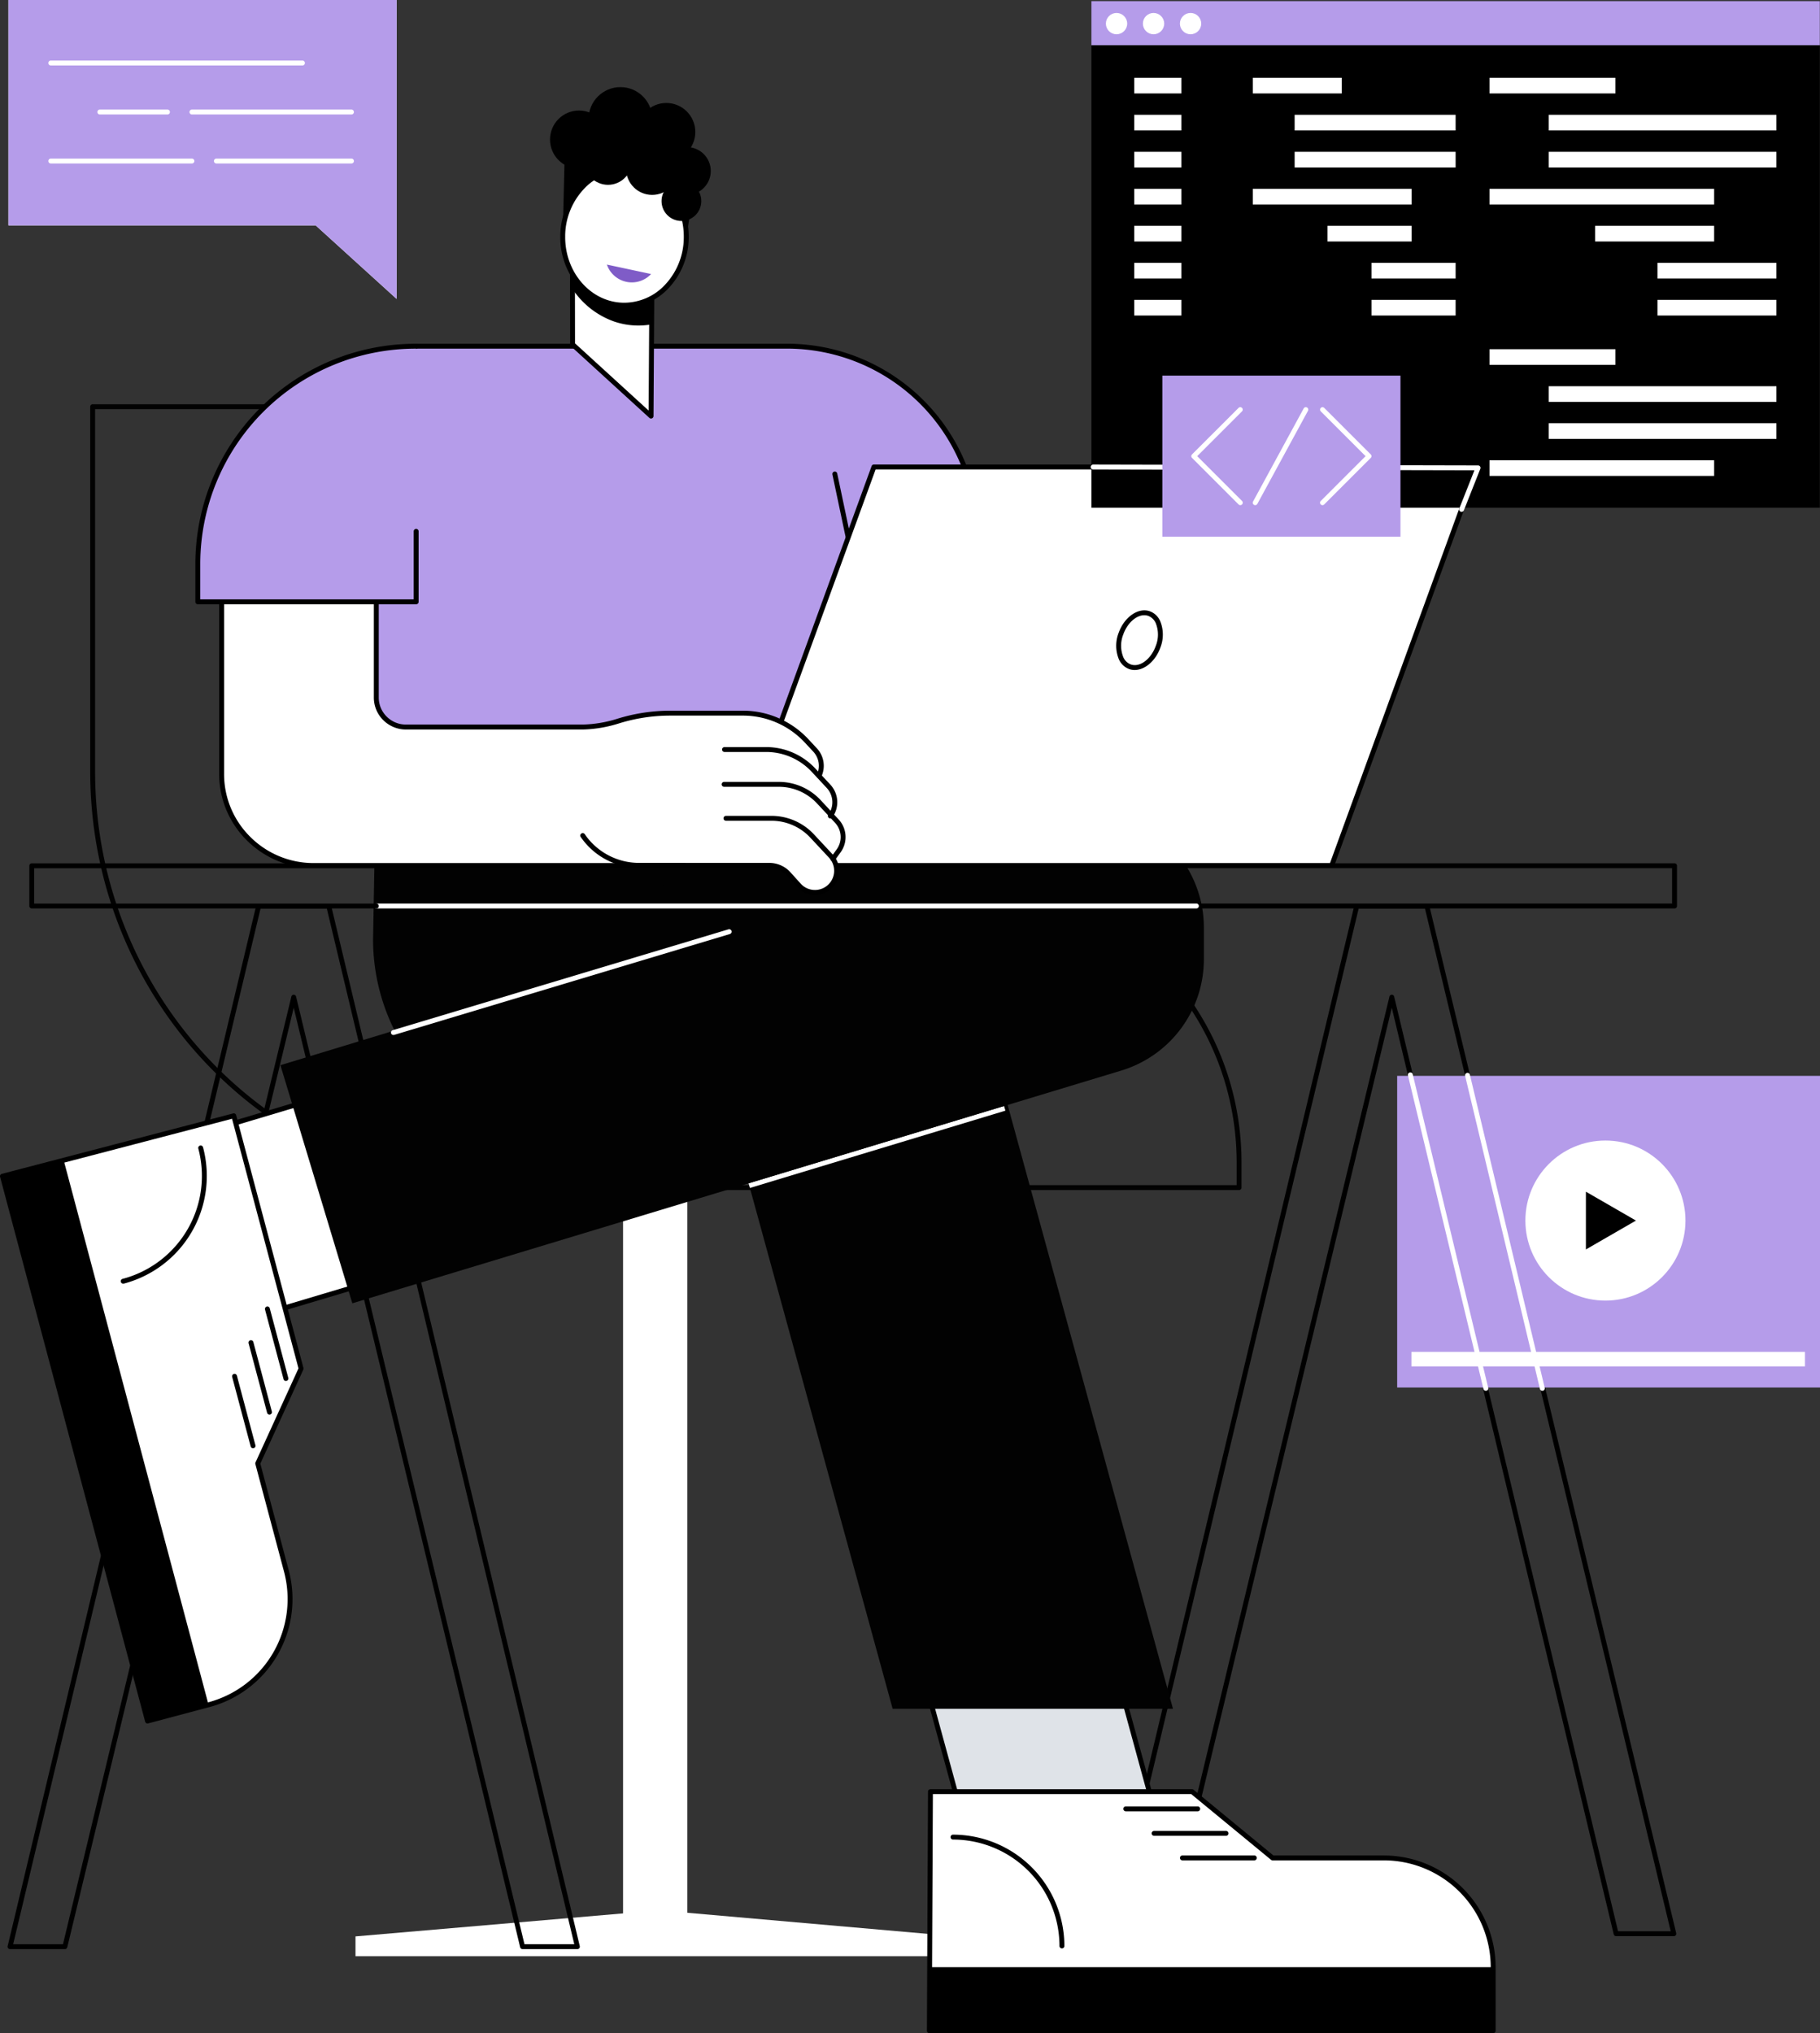<svg xmlns="http://www.w3.org/2000/svg" width="374.631" height="418.418" viewBox="0 0 374.631 418.418">
  <rect x="0" y="0" width="374.631" height="418.418" fill="#333333" stroke="none"/>
  <g id="Illustration" transform="translate(-378.663 -335)">
    <g id="Web_development" data-name="Web development" transform="translate(334.772 335)">
      <g id="Group_29" data-name="Group 29" transform="translate(43.891 17.927)">
        <g id="Group_2" data-name="Group 2" transform="translate(18.566 65.262)">
          <g id="Group_1" data-name="Group 1" transform="translate(54.608 161.125)">
            <rect id="Rectangle_2" data-name="Rectangle 2" width="13.232" height="154.014" transform="translate(55.078)" fill="#fff"/>
            <path id="Path_1" data-name="Path 1" d="M970.479,2060.583l-58.557-5.14h-5.369l-59.781,5.14v4.077H970.479Z" transform="translate(-846.77 -1906.388)" fill="#fff"/>
          </g>
          <path id="Path_2" data-name="Path 2" d="M844.424,860.554h-152.5c-46.311,0-83.988-38.664-83.988-86.189V699.34a.5.5,0,0,1,.5-.5H733.048a.5.5,0,0,1,.5.5v41.3c0,31.238,24.755,56.652,55.184,56.652,30.985,0,56.193,25.866,56.193,57.661v5.093A.5.5,0,0,1,844.424,860.554ZM608.943,699.845v74.52c0,46.969,37.224,85.18,82.98,85.18h152v-4.589c0-31.238-24.755-56.652-55.184-56.652-30.985,0-56.193-25.866-56.193-57.661v-40.8Z" transform="translate(-607.934 -698.836)" fill="#020202"/>
        </g>
        <path id="Path_3" data-name="Path 3" d="M1533.943,1363.569h-11.29a.5.5,0,0,1-.491-.622l51.165-214.134a.5.5,0,0,1,.49-.387h14.453a.5.5,0,0,1,.49.386l50.825,211.463a.5.5,0,0,1-.49.622h-11.882a.5.5,0,0,1-.49-.387l-45.682-190.676-28.6,118.645-.49-.118.49.118-18.008,74.7A.5.5,0,0,1,1533.943,1363.569Zm-10.651-1.009h10.254l47.008-195a.5.5,0,0,1,.981,0l46.078,192.33h10.844l-50.583-210.455h-13.658Z" transform="translate(-1294.553 -980.368)"/>
        <path id="Path_4" data-name="Path 4" d="M650.864,1363.56h-11.29a.5.5,0,0,1-.49-.386L592.473,1169.82l-46.611,193.354a.5.5,0,0,1-.49.386h-11.29a.5.5,0,0,1-.491-.621L584.752,1148.8a.5.5,0,0,1,.49-.387h14.442a.5.5,0,0,1,.49.387l51.179,214.137a.5.5,0,0,1-.49.621Zm-10.893-1.009h10.254l-50.938-213.128H585.64l-50.919,213.128h10.254l47.008-195a.5.5,0,0,1,.98,0Z" transform="translate(-532.013 -980.36)"/>
        <g id="Group_28" data-name="Group 28">
          <g id="Group_14" data-name="Group 14" transform="translate(0 149.042)">
            <g id="Group_6" data-name="Group 6" transform="translate(0 53.332)">
              <g id="Group_3" data-name="Group 3" transform="translate(42.144)">
                <path id="Path_5" data-name="Path 5" d="M714.971,1353.324l-1.71-40.6,40.214-12.007-.613,41.29Z" transform="translate(-712.756 -1300.215)" fill="#fff"/>
                <path id="Path_6" data-name="Path 6" d="M713.27,1352.126a.5.5,0,0,1-.5-.483l-1.71-40.6a.5.5,0,0,1,.359-.5l40.214-12.008a.5.5,0,0,1,.649.491l-.613,41.291a.5.5,0,0,1-.36.476L713.414,1352.1A.5.5,0,0,1,713.27,1352.126Zm-1.19-40.73,1.667,39.557,36.915-11.023.6-40.233Z" transform="translate(-711.055 -1298.513)"/>
              </g>
              <g id="Group_5" data-name="Group 5" transform="translate(0 8.823)">
                <g id="Group_4" data-name="Group 4">
                  <path id="Path_7" data-name="Path 7" d="M528.938,1351.745,558.8,1463.867l12.633-3.362a22.489,22.489,0,0,0,15.952-27.518l-5.895-22.136,8.922-19.513-13.856-52.029S529.275,1351.656,528.938,1351.745Z" transform="translate(-528.434 -1338.803)" fill="#fff"/>
                  <path id="Path_8" data-name="Path 8" d="M557.1,1462.669a.5.5,0,0,1-.487-.375L526.75,1350.173a.5.5,0,0,1,.358-.617c.334-.089,45.686-11.934,47.617-12.438a.5.5,0,0,1,.615.358l13.855,52.029a.5.5,0,0,1-.029.34l-8.846,19.349,5.848,21.961a22.993,22.993,0,0,1-16.309,28.135l-12.633,3.362A.516.516,0,0,1,557.1,1462.669ZM527.855,1350.4l29.6,111.145,12.146-3.232a21.985,21.985,0,0,0,15.594-26.9l-5.895-22.136a.506.506,0,0,1,.029-.339l8.846-19.349-13.68-51.37C569.784,1339.451,532.565,1349.171,527.855,1350.4Z" transform="translate(-526.733 -1337.102)"/>
                </g>
                <path id="Path_9" data-name="Path 9" d="M541.544,1379.3l29.818,112.071-12.566,3.344-29.859-112.121Z" transform="translate(-528.434 -1369.65)"/>
                <path id="Path_10" data-name="Path 10" d="M739.994,1586.916a.5.5,0,0,1-.487-.375l-3.808-14.3a.5.5,0,1,1,.974-.259l3.808,14.3a.5.5,0,0,1-.358.617A.5.5,0,0,1,739.994,1586.916Z" transform="translate(-687.907 -1517.99)"/>
                <path id="Path_11" data-name="Path 11" d="M754.784,1556.61a.5.5,0,0,1-.487-.375l-3.808-14.3a.5.5,0,0,1,.975-.26l3.808,14.3a.505.505,0,0,1-.488.634Z" transform="translate(-699.316 -1494.614)"/>
                <path id="Path_12" data-name="Path 12" d="M769.574,1526.3a.5.5,0,0,1-.487-.375l-3.808-14.3a.5.5,0,1,1,.974-.26l3.808,14.3a.5.5,0,0,1-.357.617A.509.509,0,0,1,769.574,1526.3Z" transform="translate(-710.724 -1471.237)"/>
                <path id="Path_13" data-name="Path 13" d="M636.192,1394.471a.5.5,0,0,1-.13-.992,21.9,21.9,0,0,0,15.536-26.8.5.5,0,1,1,.974-.26,22.911,22.911,0,0,1-16.251,28.035A.509.509,0,0,1,636.192,1394.471Z" transform="translate(-610.776 -1359.427)"/>
              </g>
            </g>
            <g id="Group_10" data-name="Group 10" transform="translate(186.389 165.684)">
              <g id="Group_7" data-name="Group 7">
                <path id="Path_14" data-name="Path 14" d="M1384.082,1792.1l10,36.533h-39.95l-10-36.533Z" transform="translate(-1343.629 -1791.597)" fill="#dfe3e8"/>
                <path id="Path_15" data-name="Path 15" d="M1392.379,1827.437h-39.95a.5.5,0,0,1-.486-.371l-10-36.533a.5.5,0,0,1,.486-.637h39.949a.5.5,0,0,1,.486.371l10,36.533a.5.5,0,0,1-.486.637Zm-39.565-1.009h38.9L1382,1790.9h-38.9Z" transform="translate(-1341.927 -1789.895)"/>
              </g>
              <g id="Group_9" data-name="Group 9" transform="translate(4.403 35.559)">
                <g id="Group_8" data-name="Group 8">
                  <path id="Path_16" data-name="Path 16" d="M1363.388,1996.82h116.061v-13.069a22.493,22.493,0,0,0-22.5-22.49H1434.04l-16.567-13.639h-53.858S1363.388,1996.471,1363.388,1996.82Z" transform="translate(-1362.884 -1947.118)" fill="#fff"/>
                  <path id="Path_17" data-name="Path 17" d="M1477.749,1995.623H1361.687a.5.5,0,0,1-.5-.5c0-.346.218-47.206.227-49.2a.5.5,0,0,1,.5-.5h53.857a.506.506,0,0,1,.321.115l16.427,13.524h22.733a23.023,23.023,0,0,1,23,22.994v13.069A.5.5,0,0,1,1477.749,1995.623Zm-115.555-1.009h115.051v-12.565a22.014,22.014,0,0,0-21.992-21.985h-22.914a.5.5,0,0,1-.321-.115l-16.427-13.524h-53.175C1362.394,1951.291,1362.215,1989.746,1362.194,1994.614Z" transform="translate(-1361.183 -1945.416)"/>
                </g>
                <path id="Path_18" data-name="Path 18" d="M1363.389,2118.7c0-.125.029-4.952.067-13.07H1479.45v13.07Z" transform="translate(-1362.885 -2069)"/>
                <path id="Path_19" data-name="Path 19" d="M1604.345,2006.077h-14.8a.5.5,0,1,1,0-1.009h14.8a.5.5,0,0,1,0,1.009Z" transform="translate(-1536.942 -1991.429)"/>
                <path id="Path_20" data-name="Path 20" d="M1578.855,1983.992h-14.8a.5.5,0,1,1,0-1.009h14.8a.5.5,0,1,1,0,1.009Z" transform="translate(-1517.28 -1974.394)"/>
                <path id="Path_21" data-name="Path 21" d="M1553.365,1961.907h-14.8a.5.5,0,0,1,0-1.009h14.8a.5.5,0,0,1,0,1.009Z" transform="translate(-1497.618 -1957.358)"/>
                <path id="Path_22" data-name="Path 22" d="M1405.412,2009.73a.5.5,0,0,1-.5-.5,21.931,21.931,0,0,0-21.909-21.9.5.5,0,0,1,0-1.009,22.94,22.94,0,0,1,22.918,22.911A.5.5,0,0,1,1405.412,2009.73Z" transform="translate(-1377.621 -1976.964)"/>
              </g>
            </g>
            <g id="Group_11" data-name="Group 11" transform="translate(76.792 11.013)">
              <path id="Path_23" data-name="Path 23" d="M862.865,1113.425l-.273,15.354a41.918,41.918,0,0,0,41.924,41.912H928.4a12.1,12.1,0,0,1,11.67,8.9l29.475,107.519h57.7l-40.6-148.276c-3.118-11.39-12.62-24.875-24.432-24.875Z" transform="translate(-862.592 -1113.425)" fill="#020202"/>
            </g>
            <g id="Group_13" data-name="Group 13" transform="translate(57.729)">
              <g id="Group_12" data-name="Group 12" transform="translate(96.348 60.636)">
                <path id="Path_24" data-name="Path 24" d="M1253.832,1332.558l-52.586,15.913Z" transform="translate(-1201.099 -1332.077)" fill="#020202"/>
                <rect id="Rectangle_3" data-name="Rectangle 3" width="54.941" height="1.008" transform="translate(0 15.909) rotate(-16.832)" fill="#fff"/>
              </g>
              <path id="Path_25" data-name="Path 25" d="M875.711,1141.783l-81.7,24.723-14.8-49,84.073-25.555-12.5-26.691h94.56a23.95,23.95,0,0,1,23.953,23.946v6.486a23.947,23.947,0,0,1-17.014,22.919L928.3,1125.87Z" transform="translate(-779.217 -1065.258)" fill="#020202"/>
              <path id="Path_26" data-name="Path 26" d="M879.35,1193.144a.5.5,0,0,1-.145-.987l69.08-20.752a.5.5,0,1,1,.29.966l-69.08,20.752A.51.51,0,0,1,879.35,1193.144Z" transform="translate(-856.067 -1147.119)" fill="#fff"/>
            </g>
          </g>
          <path id="Path_27" data-name="Path 27" d="M1514.686,1113.055h-21.464a.5.5,0,1,1,0-1.009h21.464a.5.5,0,0,1,0,1.009Z" transform="translate(-1271.852 -952.307)"/>
          <path id="Path_28" data-name="Path 28" d="M1688.951,1121.335h-98.424a.5.5,0,1,1,0-1.009h97.92v-7.272H1587.1a.5.5,0,1,1,0-1.009h101.855a.5.5,0,0,1,.5.5v8.281A.5.5,0,0,1,1688.951,1121.335Z" transform="translate(-1344.261 -952.307)"/>
          <path id="Path_29" data-name="Path 29" d="M1032.607,1149.271H863.8a.5.5,0,1,1,0-1.009h168.808a.5.5,0,0,1,0,1.009Z" transform="translate(-786.342 -980.243)" fill="#fff"/>
          <path id="Path_30" data-name="Path 30" d="M624.543,1121.335h-70.92a.5.5,0,0,1-.5-.5v-8.281a.5.5,0,0,1,.5-.5H756.329a.5.5,0,1,1,0,1.009h-202.2v7.272h70.415a.5.5,0,1,1,0,1.009Z" transform="translate(-547.086 -952.307)"/>
          <g id="Group_23" data-name="Group 23" transform="translate(40.211 52.814)">
            <g id="Group_15" data-name="Group 15" transform="translate(29.429)">
              <path id="Path_31" data-name="Path 31" d="M971.331,753.87l-108.247-.534-.208-57.015,8.336-49.722h76.71a39.22,39.22,0,0,1,39.345,39.093L968.3,739.75Z" transform="translate(-855.659 -646.095)" fill="#b59cea"/>
              <path id="Path_32" data-name="Path 32" d="M962.921,727.278h-131.1a.5.5,0,0,1-.5-.6l15.049-81.876a.5.5,0,0,1,.5-.413h76.71a39.769,39.769,0,0,1,39.849,39.6v42.783A.5.5,0,0,1,962.921,727.278Zm-130.5-1.009H962.417V683.99A38.759,38.759,0,0,0,923.576,645.4h-76.29Z" transform="translate(-831.313 -644.393)"/>
              <path id="Path_33" data-name="Path 33" d="M1280.8,780.355a.5.5,0,0,1-.493-.4l-4.2-19.915a.5.5,0,1,1,.987-.208l4.2,19.915a.5.5,0,0,1-.389.6A.512.512,0,0,1,1280.8,780.355Z" transform="translate(-1174.399 -733.128)"/>
            </g>
            <g id="Group_18" data-name="Group 18" transform="translate(109.264 24.852)">
              <g id="Group_16" data-name="Group 16">
                <path id="Path_34" data-name="Path 34" d="M1306.832,837.311H1182.687l29.908-82.02H1336.74Z" transform="translate(-1182.183 -754.787)" fill="#fff"/>
                <path id="Path_35" data-name="Path 35" d="M1305.131,836.114H1180.986a.5.5,0,0,1-.474-.677l29.908-82.02a.5.5,0,0,1,.474-.332h124.145a.5.5,0,0,1,.474.677l-29.908,82.02A.5.5,0,0,1,1305.131,836.114Zm-123.424-1.009h123.071l29.54-81.011H1211.247Z" transform="translate(-1180.482 -753.086)"/>
              </g>
              <g id="Group_17" data-name="Group 17" transform="translate(79.294 29.307)">
                <ellipse id="Ellipse_1" data-name="Ellipse 1" cx="5.813" cy="4.051" rx="5.813" ry="4.051" transform="translate(0 10.927) rotate(-70.031)" fill="#fff"/>
                <path id="Path_36" data-name="Path 36" d="M1535.434,896.638a3.368,3.368,0,0,1-1.13-.192,3.741,3.741,0,0,1-2.116-2.011,7.319,7.319,0,0,1-.044-5.459c1.177-3.277,4.058-5.261,6.425-4.423a3.739,3.739,0,0,1,2.116,2.011,7.32,7.32,0,0,1,.044,5.459C1539.735,894.792,1537.523,896.638,1535.434,896.638Zm1.978-11.273c-1.661,0-3.472,1.593-4.319,3.952A6.3,6.3,0,0,0,1533.1,894a2.757,2.757,0,0,0,1.542,1.493c1.844.653,4.149-1.057,5.139-3.813a6.3,6.3,0,0,0-.006-4.686,2.758,2.758,0,0,0-1.542-1.493A2.443,2.443,0,0,0,1537.412,885.364Zm2.843,6.488h0Z" transform="translate(-1530.645 -883.652)"/>
              </g>
            </g>
            <g id="Group_21" data-name="Group 21" transform="translate(4.905 38.794)">
              <g id="Group_19" data-name="Group 19" transform="translate(0.504 7.928)">
                <path id="Path_37" data-name="Path 37" d="M726.259,890.546V848.738H758.1v26.078a6.1,6.1,0,0,0,6.122,6.08l52.361-.015v28.5l-71.34.013A18.915,18.915,0,0,1,726.259,890.546Z" transform="translate(-726.259 -848.738)" fill="#fff"/>
                <path id="Path_38" data-name="Path 38" d="M1078.455,1013.842l3.113,3.342a4.811,4.811,0,0,1,.377,6.11l-3.057,4.217-7.41-8.214h-46.547v-9.678h43.8A13.3,13.3,0,0,1,1078.455,1013.842Z" transform="translate(-956.642 -972.834)" fill="#fff"/>
                <path id="Path_39" data-name="Path 39" d="M1077.02,982.544l1.761,1.891a4.811,4.811,0,0,1,.377,6.11l-3.057,4.217-7.41-8.214h-43.761v-6.733h7.427c3.072,0,8.553-2.945,15.487-2.945h16.1A17.863,17.863,0,0,1,1077.02,982.544Z" transform="translate(-956.642 -947.573)" fill="#fff"/>
                <path id="Path_40" data-name="Path 40" d="M1145.055,1044.543l3.735,4.009a4.811,4.811,0,0,1,.377,6.109l-3.057,4.217-7.41-8.214h-28.839v-9.679h27A11.2,11.2,0,0,1,1145.055,1044.543Z" transform="translate(-1022.153 -997.029)" fill="#fff"/>
                <path id="Path_41" data-name="Path 41" d="M1089.48,1075.129l3.9,4.182a4.419,4.419,0,0,1,.347,5.611,4.487,4.487,0,0,1-6.954.368l-2.114-2.344a5.342,5.342,0,0,0-3.967-1.76h-24.216c-6.331,0-10.787-.36-16.888-9.687l41.555.007A11.4,11.4,0,0,1,1089.48,1075.129Z" transform="translate(-967.944 -1020.567)" fill="#fff"/>
              </g>
              <g id="Group_20" data-name="Group 20" transform="translate(0 7.424)">
                <path id="Path_43" data-name="Path 43" d="M1199.086,1022.1a.5.5,0,0,1-.408-.8,4.32,4.32,0,0,0-.338-5.47l-3.113-3.342a12.83,12.83,0,0,0-9.359-4.064H1177.3a.5.5,0,1,1,0-1.008h8.568a13.842,13.842,0,0,1,10.1,4.385l3.113,3.342a5.33,5.33,0,0,1,.416,6.749A.5.5,0,0,1,1199.086,1022.1Z" transform="translate(-1073.279 -970.628)"/>
                <path id="Path_44" data-name="Path 44" d="M1199.339,1055.106a.5.5,0,0,1-.408-.8l1.191-1.642a4.32,4.32,0,0,0-.338-5.47l-3.735-4.009a10.729,10.729,0,0,0-7.826-3.4h-11.269a.5.5,0,0,1,0-1.009h11.269a11.74,11.74,0,0,1,8.564,3.719l3.735,4.009a5.331,5.331,0,0,1,.417,6.749l-1.19,1.642A.5.5,0,0,1,1199.339,1055.106Z" transform="translate(-1073.012 -994.823)"/>
                <path id="Path_45" data-name="Path 45" d="M1097.478,1085.6a4.961,4.961,0,0,1-3.7-1.643l-2.115-2.344a4.842,4.842,0,0,0-3.592-1.594h-26.783a14.566,14.566,0,0,1-12.043-6.349.5.5,0,1,1,.833-.569,13.56,13.56,0,0,0,11.211,5.909h26.783a5.854,5.854,0,0,1,4.341,1.927l2.115,2.344a3.952,3.952,0,1,0,5.865-5.3l-3.9-4.182a10.927,10.927,0,0,0-7.972-3.461h-9.377a.5.5,0,0,1,0-1.009h9.377a11.94,11.94,0,0,1,8.71,3.782l3.9,4.182a4.942,4.942,0,0,1-3.382,8.3C1097.658,1085.593,1097.568,1085.6,1097.478,1085.6Z" transform="translate(-974.826 -1018.386)"/>
                <path id="Path_46" data-name="Path 46" d="M743.533,908.2a19.414,19.414,0,0,1-13.771-5.667,19.171,19.171,0,0,1-5.708-13.691V846.533H756.9v26.582a5.52,5.52,0,0,0,1.644,3.943,5.6,5.6,0,0,0,3.971,1.634h36.37a25.839,25.839,0,0,0,7.219-1.229,36.864,36.864,0,0,1,10.733-1.633h15.029a18.422,18.422,0,0,1,13.439,5.836l1.761,1.891a5.29,5.29,0,0,1,.921,5.9.5.5,0,0,1-.912-.431,4.287,4.287,0,0,0-.747-4.778l-1.761-1.89a17.41,17.41,0,0,0-12.7-5.515H816.836a35.537,35.537,0,0,0-10.467,1.6,26.641,26.641,0,0,1-7.486,1.265H762.513a6.6,6.6,0,0,1-4.682-1.927,6.522,6.522,0,0,1-1.942-4.658V847.542H725.062v41.3a18.168,18.168,0,0,0,5.41,12.975,18.412,18.412,0,0,0,13.061,5.374h76.23a.5.5,0,0,1,0,1.009h-76.23Z" transform="translate(-724.053 -846.533)"/>
              </g>
            </g>
            <g id="Group_22" data-name="Group 22">
              <path id="Rectangle_4" data-name="Rectangle 4" d="M44.942,0h0a0,0,0,0,1,0,0V52.605a0,0,0,0,1,0,0H0a0,0,0,0,1,0,0V44.942A44.942,44.942,0,0,1,44.942,0Z" transform="translate(0.504 0.504)" fill="#b59cea"/>
              <path id="Path_47" data-name="Path 47" d="M748.047,698.007H703.105a.5.5,0,0,1-.5-.5v-7.952a45.354,45.354,0,0,1,45.446-45.158.5.5,0,1,1,0,1.008,44.344,44.344,0,0,0-44.437,44.149V697h43.933V683a.5.5,0,0,1,1.009,0v14.5A.5.5,0,0,1,748.047,698.007Z" transform="translate(-702.601 -644.393)"/>
            </g>
          </g>
          <g id="Group_27" data-name="Group 27" transform="translate(113.217)">
            <g id="Group_24" data-name="Group 24" transform="translate(4.113 34.787)">
              <path id="Path_48" data-name="Path 48" d="M1042.12,585.423l16.151,14.747.2-32.108-16.383-.3Z" transform="translate(-1041.588 -567.253)" fill="#fff"/>
              <path id="Path_49" data-name="Path 49" d="M1056.569,598.973a.5.5,0,0,1-.34-.132l-16.151-14.747a.5.5,0,0,1-.164-.372l-.028-17.665a.505.505,0,0,1,.151-.361.518.518,0,0,1,.363-.145l16.383.3a.5.5,0,0,1,.495.507l-.2,32.108a.5.5,0,0,1-.5.5ZM1040.923,583.5l15.149,13.833.194-30.476-15.37-.286Z" transform="translate(-1039.887 -565.552)"/>
            </g>
            <path id="Path_50" data-name="Path 50" d="M1042.035,573.968l.013-6.211,16.383.3-.084,13.234a15.461,15.461,0,0,1-7.687-.571A17.118,17.118,0,0,1,1042.035,573.968Z" transform="translate(-1037.431 -532.466)"/>
            <path id="Path_51" data-name="Path 51" d="M1033.309,476.116l12.684-2.884,12.74,3.182,2.309-15.473-10.837-4.957-16.382-1.373Z" transform="translate(-1030.701 -445.189)"/>
            <g id="Group_25" data-name="Group 25" transform="translate(2.108 16.25)">
              <ellipse id="Ellipse_2" data-name="Ellipse 2" cx="14.063" cy="12.713" rx="14.063" ry="12.713" transform="translate(0.248 28.394) rotate(-88.945)" fill="#fff"/>
              <path id="Path_52" data-name="Path 52" d="M1044.3,513.614l-.229,0c-7.287-.136-13.093-6.78-12.944-14.811a15.262,15.262,0,0,1,4.044-10.209,12.558,12.558,0,0,1,9.441-4.11c7.287.136,13.094,6.78,12.944,14.811a15.26,15.26,0,0,1-4.044,10.209A12.562,12.562,0,0,1,1044.3,513.614Zm-12.165-14.794c-.139,7.475,5.224,13.658,11.954,13.784a11.537,11.537,0,0,0,8.687-3.792,14.255,14.255,0,0,0,3.771-9.538c.139-7.475-5.224-13.658-11.955-13.783a11.53,11.53,0,0,0-8.687,3.792A14.255,14.255,0,0,0,1032.131,498.82Z" transform="translate(-1031.12 -484.48)"/>
            </g>
            <path id="Path_53" data-name="Path 53" d="M1082.193,575.088a5.428,5.428,0,0,1-9.1-1.946Z" transform="translate(-1061.389 -536.62)" fill="#7f5cc7"/>
            <g id="Group_26" data-name="Group 26">
              <ellipse id="Ellipse_3" data-name="Ellipse 3" cx="4.092" cy="4.095" rx="4.092" ry="4.095" transform="translate(22.956 19.359)"/>
              <ellipse id="Ellipse_4" data-name="Ellipse 4" cx="4.891" cy="4.896" rx="4.891" ry="4.896" transform="translate(7.049 10.317)"/>
              <ellipse id="Ellipse_5" data-name="Ellipse 5" cx="5.365" cy="5.37" rx="5.365" ry="5.37" transform="translate(15.655 11.444)"/>
              <ellipse id="Ellipse_6" data-name="Ellipse 6" cx="4.916" cy="4.921" rx="4.916" ry="4.921" transform="translate(23.257 12.344)"/>
              <ellipse id="Ellipse_7" data-name="Ellipse 7" cx="5.969" cy="5.974" rx="5.969" ry="5.974" transform="translate(17.969 3.264)"/>
              <ellipse id="Ellipse_8" data-name="Ellipse 8" cx="6.558" cy="6.564" rx="6.558" ry="6.564" transform="translate(7.935)"/>
              <ellipse id="Ellipse_9" data-name="Ellipse 9" cx="5.97" cy="5.976" rx="5.97" ry="5.976" transform="translate(0 4.818)"/>
            </g>
          </g>
        </g>
      </g>
      <g id="Group_33" data-name="Group 33" transform="translate(268.4 0.233)">
        <g id="Group_31" data-name="Group 31" transform="translate(0.148)">
          <g id="Group_30" data-name="Group 30">
            <rect id="Rectangle_5" data-name="Rectangle 5" width="149.937" height="9.052" fill="#b59cea"/>
            <rect id="Rectangle_6" data-name="Rectangle 6" width="149.937" height="95.121" transform="translate(0 9.141)"/>
            <circle id="Ellipse_10" data-name="Ellipse 10" cx="2.193" cy="2.193" r="2.193" transform="translate(2.979 2.434)" fill="#fff"/>
            <circle id="Ellipse_11" data-name="Ellipse 11" cx="2.193" cy="2.193" r="2.193" transform="translate(10.598 2.434)" fill="#fff"/>
            <circle id="Ellipse_12" data-name="Ellipse 12" cx="2.193" cy="2.193" r="2.193" transform="translate(18.218 2.434)" fill="#fff"/>
          </g>
        </g>
        <g id="Group_32" data-name="Group 32" transform="translate(8.962 15.774)">
          <rect id="Rectangle_7" data-name="Rectangle 7" width="9.702" height="3.223" fill="#fff"/>
          <rect id="Rectangle_8" data-name="Rectangle 8" width="9.702" height="3.223" transform="translate(0 7.617)" fill="#fff"/>
          <rect id="Rectangle_9" data-name="Rectangle 9" width="9.702" height="3.223" transform="translate(0 15.235)" fill="#fff"/>
          <rect id="Rectangle_10" data-name="Rectangle 10" width="9.702" height="3.223" transform="translate(0 22.852)" fill="#fff"/>
          <rect id="Rectangle_11" data-name="Rectangle 11" width="9.702" height="3.223" transform="translate(0 30.469)" fill="#fff"/>
          <rect id="Rectangle_12" data-name="Rectangle 12" width="9.702" height="3.223" transform="translate(0 38.087)" fill="#fff"/>
          <rect id="Rectangle_13" data-name="Rectangle 13" width="9.702" height="3.223" transform="translate(0 45.704)" fill="#fff"/>
          <rect id="Rectangle_14" data-name="Rectangle 14" width="18.315" height="3.223" transform="translate(24.405)" fill="#fff"/>
          <rect id="Rectangle_15" data-name="Rectangle 15" width="33.136" height="3.223" transform="translate(33.018 7.617)" fill="#fff"/>
          <rect id="Rectangle_16" data-name="Rectangle 16" width="33.136" height="3.223" transform="translate(33.018 15.235)" fill="#fff"/>
          <rect id="Rectangle_17" data-name="Rectangle 17" width="32.685" height="3.223" transform="translate(24.405 22.852)" fill="#fff"/>
          <rect id="Rectangle_18" data-name="Rectangle 18" width="17.314" height="3.223" transform="translate(39.776 30.469)" fill="#fff"/>
          <rect id="Rectangle_19" data-name="Rectangle 19" width="17.314" height="3.223" transform="translate(48.841 38.087)" fill="#fff"/>
          <rect id="Rectangle_20" data-name="Rectangle 20" width="17.314" height="3.223" transform="translate(48.841 45.704)" fill="#fff"/>
          <rect id="Rectangle_21" data-name="Rectangle 21" width="25.906" height="3.223" transform="translate(73.139)" fill="#fff"/>
          <rect id="Rectangle_22" data-name="Rectangle 22" width="46.869" height="3.223" transform="translate(85.322 7.617)" fill="#fff"/>
          <rect id="Rectangle_23" data-name="Rectangle 23" width="46.869" height="3.223" transform="translate(85.322 15.235)" fill="#fff"/>
          <rect id="Rectangle_24" data-name="Rectangle 24" width="46.231" height="3.223" transform="translate(73.139 22.852)" fill="#fff"/>
          <rect id="Rectangle_25" data-name="Rectangle 25" width="24.489" height="3.223" transform="translate(94.88 30.469)" fill="#fff"/>
          <rect id="Rectangle_26" data-name="Rectangle 26" width="24.489" height="3.223" transform="translate(107.702 38.087)" fill="#fff"/>
          <rect id="Rectangle_27" data-name="Rectangle 27" width="24.489" height="3.223" transform="translate(107.702 45.704)" fill="#fff"/>
          <rect id="Rectangle_28" data-name="Rectangle 28" width="25.906" height="3.223" transform="translate(73.139 55.861)" fill="#fff"/>
          <rect id="Rectangle_29" data-name="Rectangle 29" width="46.869" height="3.223" transform="translate(85.322 63.478)" fill="#fff"/>
          <rect id="Rectangle_30" data-name="Rectangle 30" width="46.869" height="3.223" transform="translate(85.322 71.095)" fill="#fff"/>
          <rect id="Rectangle_31" data-name="Rectangle 31" width="46.231" height="3.223" transform="translate(73.139 78.713)" fill="#fff"/>
        </g>
        <path id="Path_54" data-name="Path 54" d="M1585,762.868a.5.5,0,0,1-.469-.69l3.11-7.855-78.486-.176a.5.5,0,0,1-.5-.505.514.514,0,0,1,.506-.5l79.227.178a.5.5,0,0,1,.468.69l-3.383,8.543A.5.5,0,0,1,1585,762.868Z" transform="translate(-1508.653 -657.767)" fill="#fff"/>
      </g>
      <g id="Group_35" data-name="Group 35" transform="translate(283.148 77.302)">
        <rect id="Rectangle_32" data-name="Rectangle 32" width="49.015" height="33.149" fill="#b59cea"/>
        <g id="Group_34" data-name="Group 34" transform="translate(5.962 6.495)">
          <path id="Path_55" data-name="Path 55" d="M1609.31,721.656a.5.5,0,0,1-.357-.148l-9.578-9.575a.5.5,0,0,1,0-.713l9.578-9.575a.5.5,0,0,1,.713.713l-9.221,9.218,9.221,9.218a.5.5,0,0,1-.357.861Z" transform="translate(-1599.228 -701.498)" fill="#fff"/>
          <path id="Path_56" data-name="Path 56" d="M1715.653,721.656a.5.5,0,0,1-.357-.861l9.221-9.218-9.221-9.218a.5.5,0,0,1,.713-.713l9.578,9.575a.5.5,0,0,1,0,.713l-9.578,9.575A.5.5,0,0,1,1715.653,721.656Z" transform="translate(-1688.644 -701.497)" fill="#fff"/>
          <path id="Path_57" data-name="Path 57" d="M1655.065,721.656a.5.5,0,0,1-.443-.745l10.417-19.15a.5.5,0,1,1,.886.482l-10.417,19.15A.5.5,0,0,1,1655.065,721.656Z" transform="translate(-1641.909 -701.497)" fill="#fff"/>
        </g>
      </g>
      <g id="Group_43" data-name="Group 43" transform="translate(45.635)">
        <path id="Path_68" data-name="Path 68" d="M534.362,381.389H597.6l16.661,15.129V335h-79.9Z" transform="translate(-534.362 -335)" fill="#fff"/>
        <path id="Path_69" data-name="Path 69" d="M534.362,381.389H597.6l16.661,15.129V335h-79.9Z" transform="translate(-534.362 -335)" fill="#b59cea"/>
        <g id="Group_42" data-name="Group 42" transform="translate(8.209 12.464)">
          <path id="Path_70" data-name="Path 70" d="M622.569,390.523h-51.8a.5.5,0,1,1,0-1.009h51.8a.5.5,0,1,1,0,1.009Z" transform="translate(-570.267 -389.514)" fill="#fff"/>
          <path id="Path_71" data-name="Path 71" d="M628.817,434.634H614.9a.5.5,0,0,1,0-1.009h13.921a.5.5,0,1,1,0,1.009Z" transform="translate(-604.303 -423.539)" fill="#fff"/>
          <path id="Path_72" data-name="Path 72" d="M730.676,434.634H697.843a.5.5,0,0,1,0-1.009h32.833a.5.5,0,0,1,0,1.009Z" transform="translate(-668.285 -423.539)" fill="#fff"/>
          <path id="Path_73" data-name="Path 73" d="M599.816,478.746H570.771a.5.5,0,1,1,0-1.009h29.045a.5.5,0,0,1,0,1.009Z" transform="translate(-570.267 -457.565)" fill="#fff"/>
          <path id="Path_74" data-name="Path 74" d="M747.663,478.746h-27.8a.5.5,0,1,1,0-1.009h27.8a.5.5,0,0,1,0,1.009Z" transform="translate(-685.272 -457.565)" fill="#fff"/>
        </g>
      </g>
      <g id="Group_46" data-name="Group 46" transform="translate(331.485 220.698)">
        <g id="Group_44" data-name="Group 44" transform="translate(0 0.712)">
          <rect id="Rectangle_35" data-name="Rectangle 35" width="87.037" height="64.138" fill="#b59cea"/>
          <ellipse id="Ellipse_13" data-name="Ellipse 13" cx="16.475" cy="16.47" rx="16.475" ry="16.47" transform="translate(26.393 13.311)" fill="#fff"/>
          <path id="Path_75" data-name="Path 75" d="M1964.786,1413.567l-10.3-5.943v11.887Z" transform="translate(-1915.636 -1383.785)"/>
          <rect id="Rectangle_36" data-name="Rectangle 36" width="81.009" height="2.981" transform="translate(2.933 56.806)" fill="#fff"/>
        </g>
        <g id="Group_45" data-name="Group 45" transform="translate(2.21)">
          <path id="Path_76" data-name="Path 76" d="M1861.59,1366.08a.5.5,0,0,1-.49-.387l-15.4-64.431a.5.5,0,1,1,.981-.234l15.4,64.431a.5.5,0,0,1-.491.621Z" transform="translate(-1833.92 -1300.551)" fill="#fff"/>
          <path id="Path_77" data-name="Path 77" d="M1810.266,1365.779a.5.5,0,0,1-.49-.386l-15.534-64.52a.5.5,0,1,1,.98-.236l15.534,64.52a.5.5,0,0,1-.491.622Z" transform="translate(-1794.228 -1300.25)" fill="#fff"/>
        </g>
      </g>
    </g>
  </g>
</svg>
